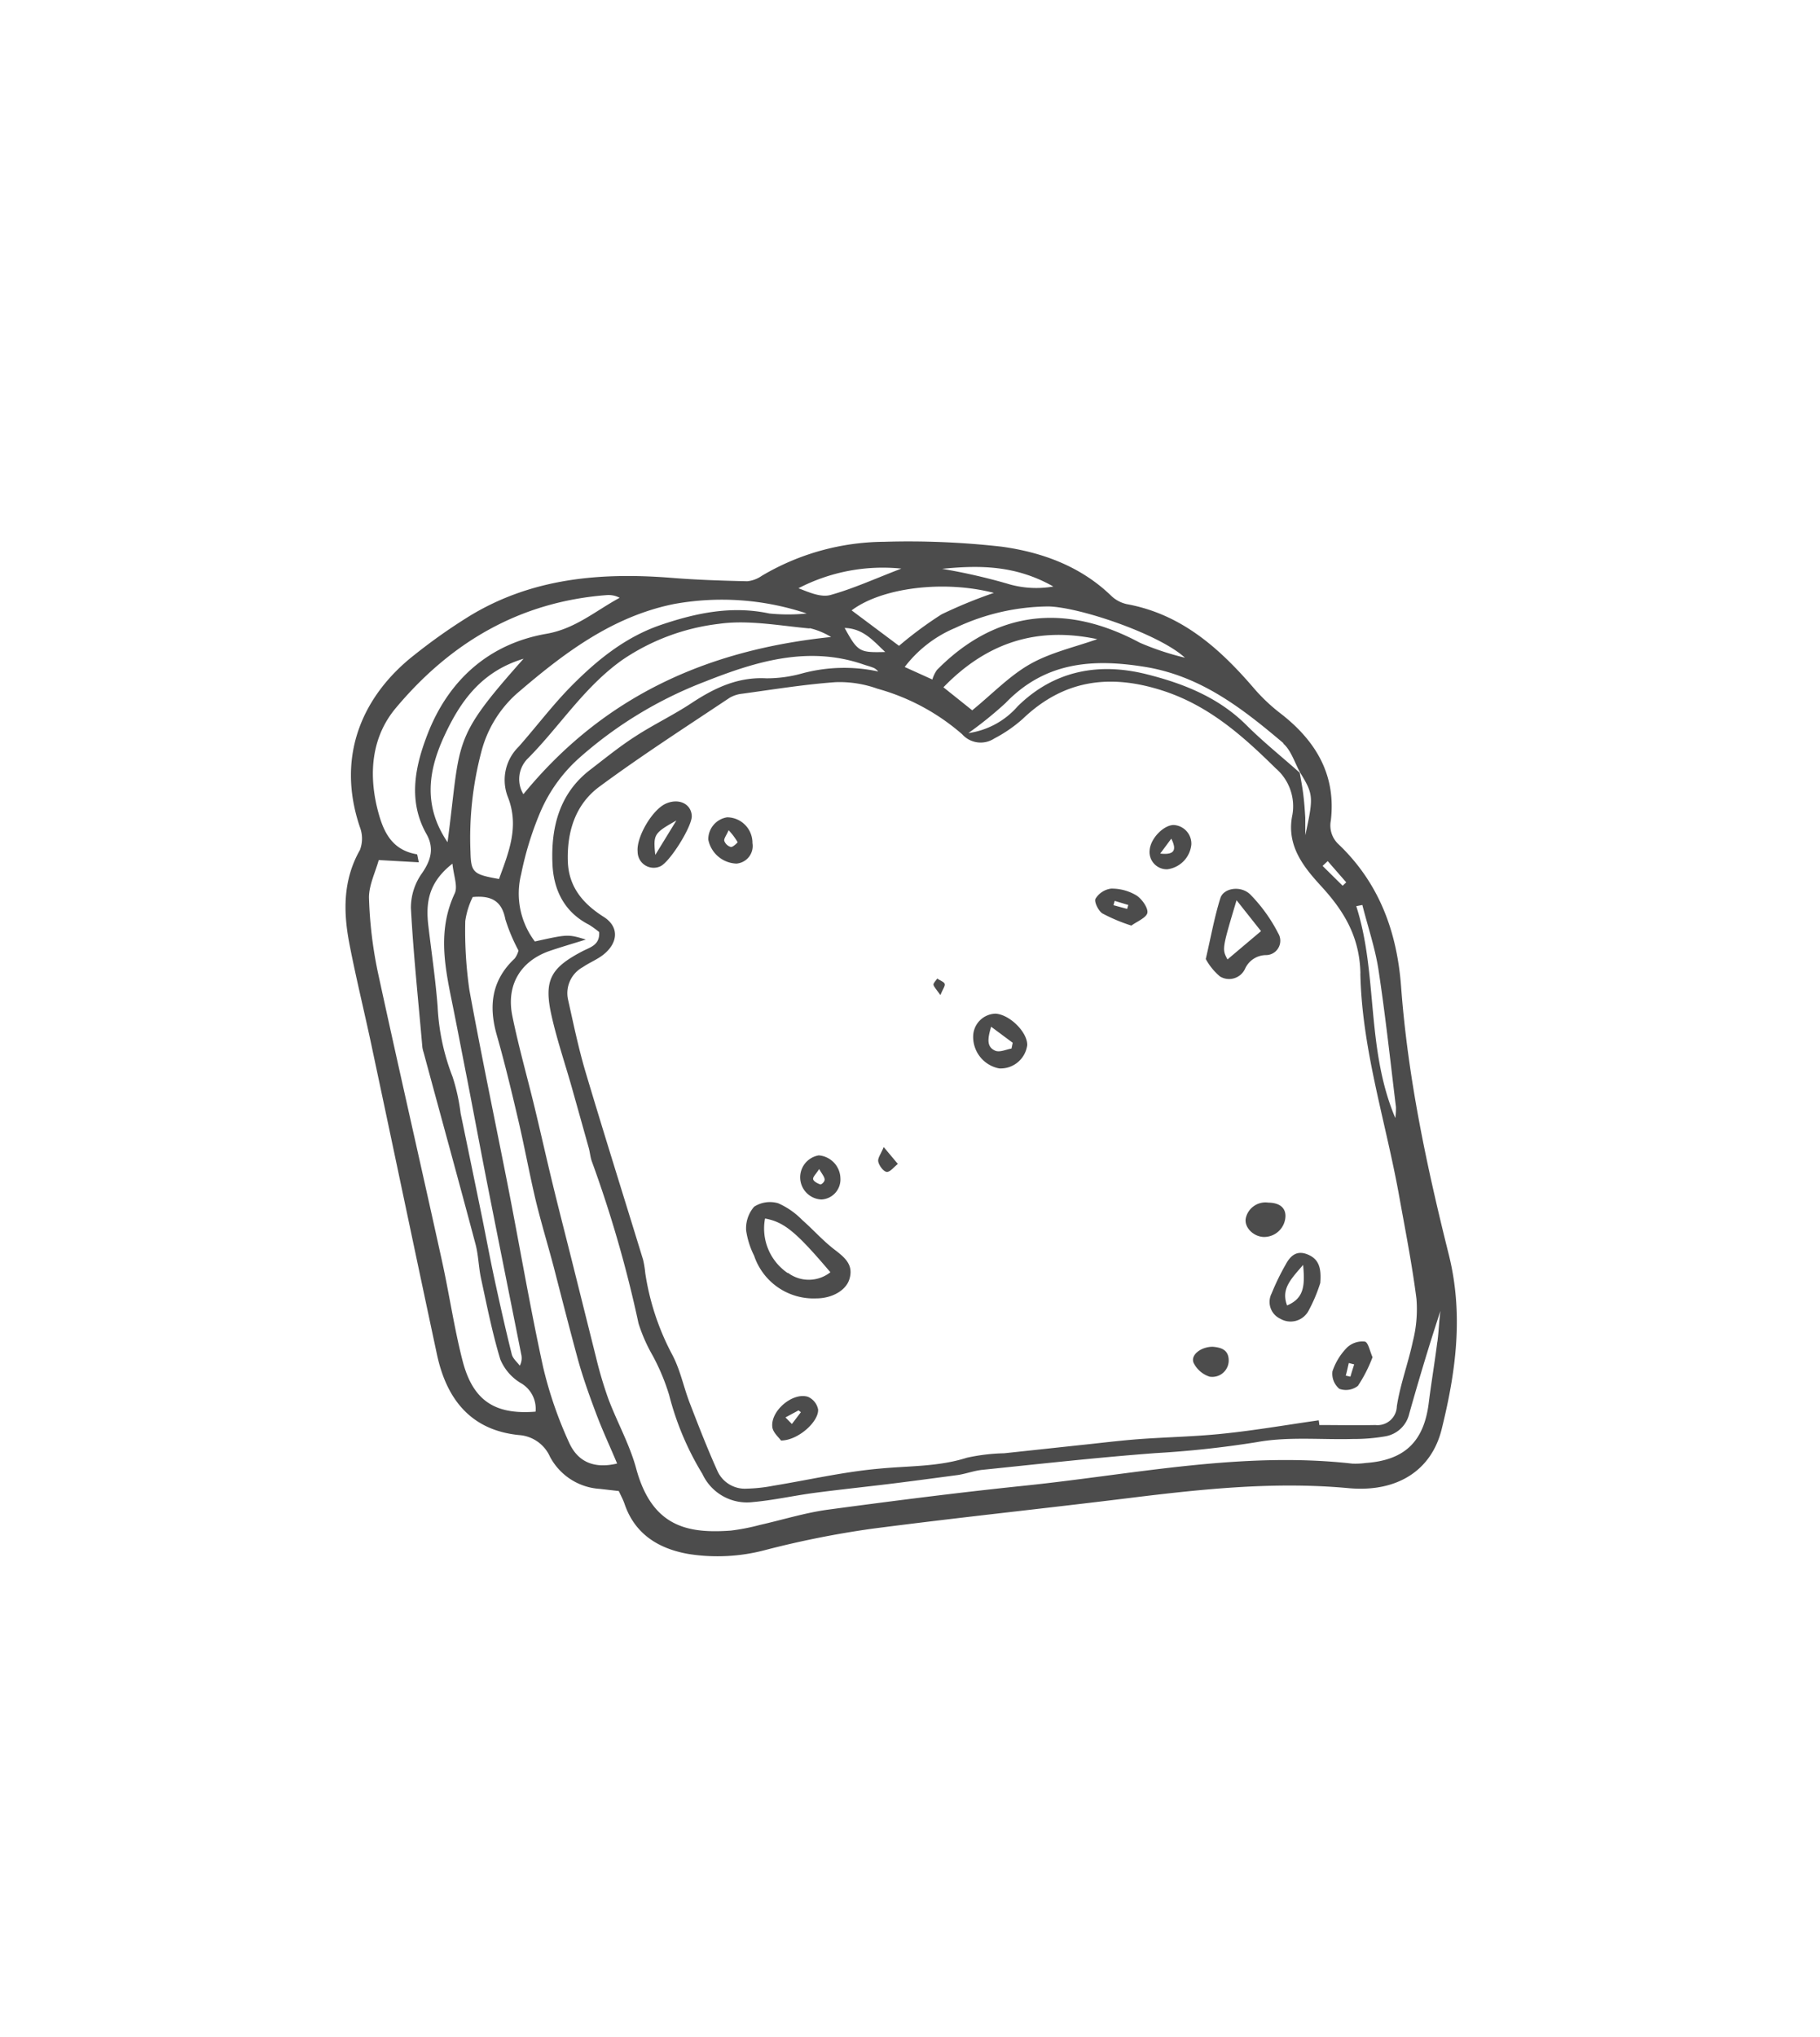 <?xml version="1.0" encoding="UTF-8"?> <svg xmlns="http://www.w3.org/2000/svg" id="Layer_1" data-name="Layer 1" viewBox="0 0 227 254"> <defs> <style>.cls-1{opacity:0.7;}.cls-2{fill:none;}</style> </defs> <g class="cls-1"> <path class="cls-2" d="M55.48,91.61c-1.94,4.14-2.87,8.66.34,13.38,1.71-12.85.38-12.64,9.48-22.86C60,83.73,57.38,87.54,55.48,91.61Z"></path> <path class="cls-2" d="M56.36,107.7c-3.07,2.4-3.32,5-3,7.78.4,3.33.89,6.65,1.15,10a27.75,27.75,0,0,0,1.87,8.8,24.38,24.38,0,0,1,1,4.54q1.37,6.54,2.7,13.09c.51,2.51,1,5,1.51,7.52.68,3.15,1.39,6.31,2.17,9.44.13.53.65,1,1,1.42a2,2,0,0,0,.18-1.42c-1.37-6.89-2.76-13.78-4.12-20.67-.88-4.48-1.72-9-2.59-13.46-.66-3.39-1.3-6.79-2-10.17-.9-4.41-1.65-8.77.35-13.15C57.05,110.52,56.51,109.21,56.36,107.7Z"></path> <path class="cls-2" d="M60,93.87a42,42,0,0,0-1.32,12.28c.06,2.6.36,2.83,3.56,3.39,1.2-3.32,2.57-6.54,1.09-10.26a5.8,5.8,0,0,1,1.35-6.22c2.14-2.42,4.1-5,6.35-7.34,3.29-3.36,6.9-6.34,11.46-7.88,4.38-1.48,8.8-2.4,13.47-1.4a23.35,23.35,0,0,0,4.66,0A33.34,33.34,0,0,0,84,75.32c-7.72,1.59-13.77,6.23-19.57,11.18A14.62,14.62,0,0,0,60,93.87Z"></path> <path class="cls-2" d="M64.91,172.41a6.22,6.22,0,0,1-2.51-2.93c-1-3.3-1.67-6.7-2.4-10.07-.31-1.42-.32-2.9-.69-4.29-2.12-8-4.31-15.93-6.47-23.89a4,4,0,0,1-.16-.66c-.5-5.79-1.12-11.57-1.43-17.37a7.43,7.43,0,0,1,1.37-4.31c1.17-1.67,1.52-3.21.55-4.94-2.38-4.24-1.32-8.65.22-12.58C56,84.77,61,80.26,68.15,79c3.6-.62,6.12-2.87,9.14-4.49a3,3,0,0,0-1.54-.34C64.84,75,56.17,80.1,49.38,88.4c-2.83,3.45-3.29,7.77-2.29,12.13.64,2.79,1.6,5.38,5,6,.07,0,.09.34.25,1l-5-.28c-.44,1.56-1.27,3.13-1.22,4.67a52.72,52.72,0,0,0,1.1,9.28c2.58,12,5.34,24,8,36,.89,4,1.52,8.14,2.49,12.15,1.25,5.22,4,7.1,9.19,6.65A3.69,3.69,0,0,0,64.91,172.41Z"></path> <path class="cls-2" d="M89.59,77.81A27,27,0,0,0,77.5,82.34c-4.76,3.43-7.77,8.32-11.8,12.32a3.63,3.63,0,0,0-.49,4.39c10-12.25,23-18,38.38-19.6a9.15,9.15,0,0,0-2.66-1.1C97.15,78,93.26,77.26,89.59,77.81Z"></path> <path class="cls-2" d="M174.1,138c-.7-5.74-1.32-11.49-2.19-17.2-.41-2.71-1.31-5.34-2-8l-.78.15c2.72,8.47,1.19,17.71,4.87,26.41A8.93,8.93,0,0,0,174.1,138Z"></path> <path class="cls-2" d="M167.92,110l-2.31-2.65-.64.6,2.5,2.47Z"></path> <path class="cls-2" d="M110.42,81.28c-1.49-1.41-2.73-3-5.09-3C107,81.29,107.18,81.37,110.42,81.28Z"></path> <path class="cls-2" d="M72.12,169.65c-1.09-3.86-2-7.77-3.05-11.65-.74-2.8-1.59-5.58-2.27-8.4-.77-3.26-1.37-6.56-2.13-9.82-.84-3.59-1.71-7.18-2.71-10.72s-.64-6.85,2.23-9.54a2.89,2.89,0,0,0,.48-1,22.11,22.11,0,0,1-1.64-3.9c-.42-2.18-1.63-3-4.07-2.77a9.93,9.93,0,0,0-.93,3,51.65,51.65,0,0,0,.52,8.62c1.42,7.91,3.11,15.76,4.66,23.65s2.85,15.59,4.54,23.33A50.16,50.16,0,0,0,71,179.9c1,2.19,2.89,3.3,6,2.58-.92-2.18-1.83-4.17-2.61-6.21S72.75,171.89,72.12,169.65Z"></path> <path class="cls-2" d="M172.71,179a22.87,22.87,0,0,1-4,.33c-4,.11-8.12-.32-12,.39a125.18,125.18,0,0,1-12.64,1.37c-7.23.54-14.45,1.35-21.66,2.09-1,.11-2,.49-3,.64-2.54.39-5.08.73-7.62,1-3.42.43-6.86.78-10.28,1.23-2.55.34-5.07.91-7.63,1.14a6.12,6.12,0,0,1-6.33-3.5,35.9,35.9,0,0,1-4.15-9.84A26.56,26.56,0,0,0,81.4,169a20.22,20.22,0,0,1-1.76-4,151.84,151.84,0,0,0-5.84-20.27c-.18-.53-.22-1.1-.37-1.64q-1.08-3.87-2.17-7.74c-.83-2.9-1.8-5.77-2.46-8.7-1-4.45-.19-6,3.86-8.08,1-.5,2.17-.76,2.07-2.38a10.64,10.64,0,0,0-1.27-.92c-3.15-1.61-4.45-4.45-4.56-7.7-.17-4.49.88-8.69,4.73-11.63,1.86-1.43,3.7-2.9,5.66-4.18,2.25-1.46,4.69-2.62,6.93-4.1,2.86-1.89,5.79-3.3,9.36-3.11A16.33,16.33,0,0,0,99.9,84a20.15,20.15,0,0,1,9.64-.24,2,2,0,0,0-.5-.42c-.41-.18-.85-.29-1.27-.43-7-2.43-13.56-.38-19.89,2.13a51.13,51.13,0,0,0-15.46,9.31,19.13,19.13,0,0,0-5.09,7A40.08,40.08,0,0,0,65,109a9.89,9.89,0,0,0,1.74,8.42c4.12-.91,4.12-.91,6.36-.24-1.82.57-3.17,1-4.49,1.41-3.69,1.27-5.5,4.28-4.68,8.11s1.86,7.61,2.78,11.41c.76,3.15,1.47,6.31,2.23,9.46s1.63,6.5,2.44,9.74c1,4,2,8,3,12a50.18,50.18,0,0,0,1.52,5.12c1.1,2.93,2.67,5.71,3.48,8.71,2,7.39,6.58,8.1,11.8,7.73a26.15,26.15,0,0,0,3.61-.7c2.84-.64,5.64-1.52,8.51-1.91,8.19-1.12,16.4-2.17,24.63-3,13.55-1.41,27-4.29,40.76-2.74a9.5,9.5,0,0,0,1.68-.08c4.85-.34,7.26-2.67,7.86-7.48.32-2.55.75-5.08,1.07-7.63.17-1.3.21-2.61.31-3.92-1.41,4.27-2.68,8.53-3.89,12.81A3.7,3.7,0,0,1,172.71,179Z"></path> <path class="cls-2" d="M102.32,147.67c.11,0,.55-.44.53-.65s-.33-.65-.68-1.27c-.39.63-.8,1-.75,1.27S102,147.55,102.32,147.67Z"></path> <path class="cls-2" d="M168.9,170.11l-.67-.17c-.13.52-.25,1-.38,1.57l.58.13C168.58,171.13,168.74,170.62,168.9,170.11Z"></path> <path class="cls-2" d="M124.24,131c.52.21,1.29-.17,2-.28l.2-.7-2.69-2C123.22,129.55,123.13,130.55,124.24,131Z"></path> <path class="cls-2" d="M128.5,82.79c2.55-1.45,5.56-2.1,8.4-3.12-7.45-1.57-13.74.39-19.19,6l3.59,2.85C123.8,86.5,125.92,84.25,128.5,82.79Z"></path> <path class="cls-2" d="M161.18,101.56a6.23,6.23,0,0,0-2.08-5.76c-4.16-4.1-8.42-7.89-14.22-9.73-6.57-2.09-12.27-1.28-17.33,3.55A17.42,17.42,0,0,1,124,92.08a3.09,3.09,0,0,1-4-.54,27,27,0,0,0-10.52-5.72,14,14,0,0,0-5.23-.82c-3.89.28-7.76.91-11.63,1.44A3.92,3.92,0,0,0,91,87c-5.47,3.68-11,7.26-16.33,11.14-3,2.18-4,5.57-3.94,9.21.07,3.19,1.77,5.32,4.44,7,2,1.24,1.83,3.26,0,4.73-.78.62-1.74,1-2.57,1.56a3.7,3.7,0,0,0-1.85,4c.68,3,1.31,6.11,2.2,9.1,2.33,7.81,4.78,15.58,7.17,23.38a12.77,12.77,0,0,1,.27,1.66,31.54,31.54,0,0,0,3.34,10.13c1,1.84,1.42,4,2.18,6,1.12,2.91,2.25,5.82,3.53,8.65a3.75,3.75,0,0,0,3.59,2.1,19.71,19.71,0,0,0,3.32-.36c4.4-.72,8.78-1.74,13.21-2.13,3.67-.32,7.35-.22,10.93-1.36a23.85,23.85,0,0,1,4.66-.56l9.32-1c2.44-.25,4.88-.56,7.33-.75,3.57-.27,7.16-.32,10.71-.7,4-.41,7.92-1.09,11.88-1.66,0,.2,0,.4.07.59,2.34,0,4.69,0,7,0a2.41,2.41,0,0,0,2.67-2.33c.47-2.74,1.47-5.38,2-8.11a16.3,16.3,0,0,0,.45-5.28c-.55-4.32-1.4-8.6-2.17-12.89-1.66-9.23-4.64-18.24-4.83-27.7-.1-4.33-1.85-7.51-4.73-10.67C162.78,108.32,160.33,105.58,161.18,101.56Zm-59.06,42.49a2.93,2.93,0,0,1,2.7,2.84,2.5,2.5,0,0,1-2.37,2.66,2.77,2.77,0,0,1-.33-5.5Zm-19.78-36a2,2,0,0,1-2.81-1.83c-.19-1.85,1.82-5.3,3.53-6s3.15,0,3.22,1.58C86.34,103.06,83.53,107.56,82.34,108.07Zm9.51-.44a3.71,3.71,0,0,1-3.51-3,2.78,2.78,0,0,1,2.35-2.77,3.18,3.18,0,0,1,3.16,3.17A2.2,2.2,0,0,1,91.85,107.63Zm5.56,72c-.26-.38-1-1-1.08-1.67-.25-2,2.54-4.38,4.44-3.78a2.18,2.18,0,0,1,1.27,1.58C102.12,177.27,99.52,179.59,97.41,179.6Zm8.52-20c-.44,1.37-2.17,2.3-4.12,2.33a7.81,7.81,0,0,1-7.74-5.32,10.27,10.27,0,0,1-1-3.17,4.12,4.12,0,0,1,1-2.94,3.65,3.65,0,0,1,3-.43,9.57,9.57,0,0,1,3,2.09c1.34,1.17,2.53,2.53,3.94,3.62S106.54,157.66,105.93,159.55Zm4.67-13.44c-.41,0-.95-.77-1.06-1.28s.34-1,.68-1.81l1.76,2.1C111.52,145.48,111,146.15,110.6,146.11Zm6.69-22c-.46-.64-.79-.93-.86-1.27s.3-.52.47-.79c.32.21.81.36.92.65S117.59,123.36,117.29,124.1Zm7.34,9.11a4,4,0,0,1-3.25-4.07,2.87,2.87,0,0,1,2.78-2.76c1.78.1,4,2.33,4,3.93A3.35,3.35,0,0,1,124.63,133.21ZM166.19,171a7.66,7.66,0,0,1,1.85-3,2.79,2.79,0,0,1,2.2-.71c.41.09.62,1.21.95,1.94a17.79,17.79,0,0,1-1.82,3.57,1.87,1.87,0,0,1-3.18-1.78Zm-25.08-55.6a21.81,21.81,0,0,1-3.62-1.52c-.5-.33-1.05-1.46-.85-1.83a2.69,2.69,0,0,1,1.94-1.26,6,6,0,0,1,3.13.83c.7.43,1.53,1.52,1.42,2.17S141.81,114.89,141.11,115.4Zm4.46-7a2.15,2.15,0,0,1-2.2-2.39c.13-1.46,1.77-3.16,3-3.13a2.33,2.33,0,0,1,2.22,2.44A3.45,3.45,0,0,1,145.57,108.38Zm5.31,63.28a3.39,3.39,0,0,1-2-1.73c-.41-1,.95-2.07,2.38-2,1.06.05,2,.37,2,1.66A2.05,2.05,0,0,1,150.88,171.66Zm1.28-49.92a7.59,7.59,0,0,1-1.77-2.17c.66-2.85,1.09-5.27,1.82-7.59.4-1.28,2.57-1.62,3.75-.44a19.77,19.77,0,0,1,3.47,4.83,1.79,1.79,0,0,1-1.54,2.71,2.89,2.89,0,0,0-2.58,1.68A2.19,2.19,0,0,1,152.16,121.74Zm3.24,30.06a2.51,2.51,0,0,1,2.79-1.86c1.26,0,2.13.53,2.14,1.67a2.67,2.67,0,0,1-2.77,2.61C156.25,154.14,155.11,152.94,155.4,151.8Zm7.69,4.62c1.37.52,1.74,1.62,1.58,3.56a19.49,19.49,0,0,1-1.46,3.46,2.54,2.54,0,0,1-3.52,1,2.31,2.31,0,0,1-1.09-3.15,29.89,29.89,0,0,1,1.75-3.6C160.93,156.58,161.79,155.92,163.09,156.42Z"></path> <path class="cls-2" d="M160.55,162.8c2.15-.91,2.21-2.54,2-5.09C160.92,159.57,159.78,160.73,160.55,162.8Z"></path> <path class="cls-2" d="M125.45,87.72a47.79,47.79,0,0,1-4.63,3.74A10,10,0,0,0,127,88.12c4.56-4.52,10.16-5.51,16.07-4,4.51,1.13,8.91,2.84,12.39,6.28,2.13,2.11,4.47,4,6.72,6,.15.87.33,1.73.43,2.61s.2,2,.26,3c0,.73,0,1.46,0,2.19,1-4.78,1-5.11-.63-7.8-.69-1.24-1.11-2.79-2.13-3.65-5-4.25-10.16-8.29-17-9.42C136.45,82.14,130.42,82.52,125.45,87.72Z"></path> <path class="cls-2" d="M144.71,106.42c1.75.2,2.1-.4,1.38-1.86Z"></path> <path class="cls-2" d="M138.88,112.86l1.71.46c0-.17.09-.33.14-.49l-1.7-.51Z"></path> <path class="cls-2" d="M154.23,112.24c-1.82,6.09-1.82,6.09-1.13,7.38l4.18-3.53Z"></path> <path class="cls-2" d="M81.73,106.59l2.63-4.29C81.55,103.88,81.47,104,81.73,106.59Z"></path> <path class="cls-2" d="M90.34,104.85a1.23,1.23,0,0,0,.82.75c.25,0,.83-.54.79-.64a8.28,8.28,0,0,0-1.07-1.45C90.58,104.19,90.26,104.57,90.34,104.85Z"></path> <path class="cls-2" d="M112.13,80.55a48,48,0,0,1,5.3-3.92,58.74,58.74,0,0,1,6.59-2.7c-6.36-1.65-14.08-.64-17.8,2.2Z"></path> <path class="cls-2" d="M95.42,151.87a6.71,6.71,0,0,0,2.84,6.81,4.34,4.34,0,0,0,5.31-.11C99.29,153.53,97.81,152.31,95.42,151.87Z"></path> <path class="cls-2" d="M97.93,176.72l.8.82,1.12-1.47-.29-.23Z"></path> <path class="cls-2" d="M119.16,78.31a15.39,15.39,0,0,0-6.32,4.88l3.45,1.56a4.08,4.08,0,0,1,.57-1.19c7.26-7.42,16-8.44,25.3-3.4A34.1,34.1,0,0,0,147.79,82c-3.16-2.94-13-6.3-17-6.39A27.57,27.57,0,0,0,119.16,78.31Z"></path> <path d="M93.2,72.47c-3.12-.07-6.25-.17-9.36-.42-8.88-.71-17.48,0-25.3,4.77a70.48,70.48,0,0,0-6.85,4.83c-6.21,4.85-9.9,12.33-6.8,21.48a4,4,0,0,1,0,2.85c-2.14,3.77-2.08,7.74-1.3,11.75.87,4.5,2,9,2.92,13.44,2.68,12.58,5.31,25.18,8,37.75,1.2,5.53,4.21,9.4,10.23,10a4.57,4.57,0,0,1,3.86,2.71,7.56,7.56,0,0,0,6.23,4l2.35.27c.26.57.53,1.06.71,1.58,1.3,3.85,4.33,5.63,8,6.27a23.2,23.2,0,0,0,9.65-.52,117.91,117.91,0,0,1,13.14-2.62c10.87-1.42,21.78-2.55,32.66-3.9,8.89-1.09,17.76-2,26.76-1.18,6.08.59,10.42-2.14,11.71-7.33,1.78-7.18,2.76-14.36.87-21.86-2.75-11-5.09-22-5.93-33.34-.51-6.84-2.73-12.88-7.76-17.7a3.2,3.2,0,0,1-1-3c.67-5.68-1.86-9.91-6.21-13.3a22.34,22.34,0,0,1-3.36-3.16c-4.29-5-9.07-9.28-15.89-10.52a4.09,4.09,0,0,1-2-1.1c-3.81-3.65-8.59-5.37-13.58-6.06a103.23,103.23,0,0,0-14.73-.61A30.27,30.27,0,0,0,95,71.8,3.82,3.82,0,0,1,93.2,72.47ZM84,75.32a33.34,33.34,0,0,1,16.62,1.17,23.35,23.35,0,0,1-4.66,0c-4.67-1-9.09-.08-13.47,1.4-4.56,1.54-8.17,4.52-11.46,7.88-2.25,2.32-4.21,4.92-6.35,7.34a5.8,5.8,0,0,0-1.35,6.22c1.48,3.72.11,6.94-1.09,10.26-3.2-.56-3.5-.79-3.56-3.39A42,42,0,0,1,60,93.87a14.62,14.62,0,0,1,4.43-7.37C70.19,81.55,76.24,76.91,84,75.32Zm17,3a9.15,9.15,0,0,1,2.66,1.1c-15.43,1.6-28.35,7.35-38.38,19.6a3.63,3.63,0,0,1,.49-4.39c4-4,7-8.89,11.8-12.32a27,27,0,0,1,12.09-4.53C93.26,77.26,97.15,78,100.93,78.35ZM56.3,124.55c.69,3.38,1.33,6.78,2,10.17.87,4.49,1.71,9,2.59,13.46,1.36,6.89,2.75,13.78,4.12,20.67a2,2,0,0,1-.18,1.42c-.35-.47-.87-.89-1-1.42-.78-3.13-1.49-6.29-2.17-9.44-.54-2.5-1-5-1.51-7.52q-1.34-6.54-2.7-13.09a24.38,24.38,0,0,0-1-4.54,27.75,27.75,0,0,1-1.87-8.8c-.26-3.33-.75-6.65-1.15-10-.33-2.78-.08-5.38,3-7.78.15,1.51.69,2.82.29,3.7C54.65,115.78,55.4,120.14,56.3,124.55ZM55.82,105c-3.21-4.72-2.28-9.24-.34-13.38S60,83.73,65.3,82.13C56.2,92.35,57.53,92.14,55.82,105Zm1.79,64.33c-1-4-1.6-8.11-2.49-12.15-2.64-12-5.4-24-8-36a52.72,52.72,0,0,1-1.1-9.28c0-1.54.78-3.11,1.22-4.67l5,.28c-.16-.66-.18-1-.25-1-3.36-.57-4.32-3.16-5-6-1-4.36-.54-8.68,2.29-12.13C56.17,80.1,64.84,75,75.75,74.19a3,3,0,0,1,1.54.34c-3,1.62-5.54,3.87-9.14,4.49C61,80.26,56,84.77,53.39,91.37c-1.54,3.93-2.6,8.34-.22,12.58,1,1.73.62,3.27-.55,4.94a7.43,7.43,0,0,0-1.37,4.31c.31,5.8.93,11.58,1.43,17.37a4,4,0,0,0,.16.66c2.16,8,4.35,15.91,6.47,23.89.37,1.39.38,2.87.69,4.29.73,3.37,1.4,6.77,2.4,10.07a6.22,6.22,0,0,0,2.51,2.93A3.69,3.69,0,0,1,66.8,176C61.59,176.42,58.86,174.54,57.61,169.32ZM71,179.9a50.16,50.16,0,0,1-3.26-9.46c-1.69-7.74-3-15.55-4.54-23.33S60,131.37,58.55,123.46a51.65,51.65,0,0,1-.52-8.62,9.93,9.93,0,0,1,.93-3c2.44-.23,3.65.59,4.07,2.77a22.11,22.11,0,0,0,1.64,3.9,2.89,2.89,0,0,1-.48,1c-2.87,2.69-3.27,5.89-2.23,9.54s1.87,7.13,2.71,10.72c.76,3.26,1.36,6.56,2.13,9.82.68,2.82,1.53,5.6,2.27,8.4,1,3.88,2,7.79,3.05,11.65.63,2.24,1.42,4.44,2.24,6.62s1.69,4,2.61,6.21C73.9,183.2,72,182.09,71,179.9Zm108.27-12.61c-.32,2.55-.75,5.08-1.07,7.63-.6,4.81-3,7.14-7.86,7.48a9.5,9.5,0,0,1-1.68.08c-13.75-1.55-27.21,1.33-40.76,2.74-8.23.85-16.44,1.9-24.63,3-2.87.39-5.67,1.27-8.51,1.91a26.15,26.15,0,0,1-3.61.7c-5.22.37-9.8-.34-11.8-7.73-.81-3-2.38-5.78-3.48-8.71a50.18,50.18,0,0,1-1.52-5.12c-1-4-2-8-3-12-.81-3.24-1.65-6.48-2.44-9.74s-1.47-6.31-2.23-9.46c-.92-3.8-2-7.58-2.78-11.41s1-6.84,4.68-8.11c1.32-.45,2.67-.84,4.49-1.41-2.24-.67-2.24-.67-6.36.24A9.89,9.89,0,0,1,65,109a40.08,40.08,0,0,1,2.36-7.68,19.13,19.13,0,0,1,5.09-7A51.13,51.13,0,0,1,87.88,85c6.33-2.51,12.93-4.56,19.89-2.13.42.14.86.25,1.27.43a2,2,0,0,1,.5.42A20.15,20.15,0,0,0,99.9,84a16.33,16.33,0,0,1-4.32.57c-3.57-.19-6.5,1.22-9.36,3.11-2.24,1.48-4.68,2.64-6.93,4.1-2,1.28-3.8,2.75-5.66,4.18-3.85,2.94-4.9,7.14-4.73,11.63.11,3.25,1.41,6.09,4.56,7.7a10.64,10.64,0,0,1,1.27.92c.1,1.62-1.1,1.88-2.07,2.38-4,2.09-4.87,3.63-3.86,8.08.66,2.93,1.63,5.8,2.46,8.7q1.09,3.87,2.17,7.74c.15.54.19,1.11.37,1.64A151.84,151.84,0,0,1,79.64,165a20.22,20.22,0,0,0,1.76,4,26.56,26.56,0,0,1,2.06,4.93,35.9,35.9,0,0,0,4.15,9.84,6.12,6.12,0,0,0,6.33,3.5c2.56-.23,5.08-.8,7.63-1.14,3.42-.45,6.86-.8,10.28-1.23,2.54-.32,5.08-.66,7.62-1,1-.15,2-.53,3-.64,7.21-.74,14.43-1.55,21.66-2.09a125.18,125.18,0,0,0,12.64-1.37c3.9-.71,8-.28,12-.39a22.87,22.87,0,0,0,4-.33,3.7,3.7,0,0,0,3-2.83c1.21-4.28,2.48-8.54,3.89-12.81C179.49,164.68,179.45,166,179.28,167.29Zm-73.95-89c2.36.06,3.6,1.61,5.09,3C107.18,81.37,107,81.29,105.33,78.26Zm64.6,34.54c.67,2.66,1.57,5.29,2,8,.87,5.71,1.49,11.46,2.19,17.2a8.93,8.93,0,0,1-.08,1.36c-3.68-8.7-2.15-17.94-4.87-26.41Zm-4.32-5.47,2.31,2.65-.45.42-2.5-2.47Zm4.07,14c.19,9.46,3.17,18.47,4.83,27.7.77,4.29,1.62,8.57,2.17,12.89a16.3,16.3,0,0,1-.45,5.28c-.58,2.73-1.58,5.37-2,8.11a2.41,2.41,0,0,1-2.67,2.33c-2.35.05-4.7,0-7,0,0-.19-.05-.39-.07-.59-4,.57-7.91,1.25-11.88,1.66-3.55.38-7.14.43-10.71.7-2.45.19-4.89.5-7.33.75l-9.32,1a23.85,23.85,0,0,0-4.66.56c-3.58,1.14-7.26,1-10.93,1.36-4.43.39-8.81,1.41-13.21,2.13a19.71,19.71,0,0,1-3.32.36,3.75,3.75,0,0,1-3.59-2.1c-1.28-2.83-2.41-5.74-3.53-8.65-.76-2-1.17-4.12-2.18-6a31.54,31.54,0,0,1-3.34-10.13,12.77,12.77,0,0,0-.27-1.66c-2.39-7.8-4.84-15.57-7.17-23.38-.89-3-1.52-6.06-2.2-9.1a3.7,3.7,0,0,1,1.85-4c.83-.57,1.79-.94,2.57-1.56,1.85-1.47,2-3.49,0-4.73-2.67-1.7-4.37-3.83-4.44-7-.09-3.64.95-7,3.94-9.21C80,94.21,85.56,90.63,91,87a3.92,3.92,0,0,1,1.59-.51c3.87-.53,7.74-1.16,11.63-1.44a14,14,0,0,1,5.23.82A27,27,0,0,1,120,91.54a3.09,3.09,0,0,0,4,.54,17.42,17.42,0,0,0,3.57-2.46c5.06-4.83,10.76-5.64,17.33-3.55,5.8,1.84,10.06,5.63,14.22,9.73a6.23,6.23,0,0,1,2.08,5.76c-.85,4,1.6,6.76,3.77,9.13C167.83,113.85,169.58,117,169.68,121.36Zm-52-35.67c5.45-5.63,11.74-7.59,19.19-6-2.84,1-5.85,1.67-8.4,3.12s-4.7,3.71-7.2,5.75Zm42.37,7c1,.86,1.44,2.41,2.13,3.65,1.64,2.69,1.68,3,.63,7.8,0-.73,0-1.46,0-2.19-.06-1-.13-2-.26-3s-.28-1.74-.43-2.61c-2.25-2-4.59-3.87-6.72-6-3.48-3.44-7.88-5.15-12.39-6.28-5.91-1.48-11.51-.49-16.07,4a10,10,0,0,1-6.15,3.34,47.79,47.79,0,0,0,4.63-3.74c5-5.2,11-5.58,17.61-4.48C149.92,84.37,155.05,88.41,160.08,92.66ZM147.79,82a34.1,34.1,0,0,1-5.63-1.87c-9.33-5-18-4-25.3,3.4a4.08,4.08,0,0,0-.57,1.19l-3.45-1.56a15.39,15.39,0,0,1,6.32-4.88,27.57,27.57,0,0,1,11.65-2.67C134.8,75.73,144.63,79.09,147.79,82Zm-16.37-8.88a12.41,12.41,0,0,1-5.92-.39,73.25,73.25,0,0,0-8-1.81C122.13,70.46,126.66,70.44,131.42,73.15Zm-7.4.78a58.74,58.74,0,0,0-6.59,2.7,48,48,0,0,0-5.3,3.92l-5.91-4.42C109.94,73.29,117.66,72.28,124,73.93Zm-11.62-3c-3.29,1.26-6,2.5-8.81,3.28-1.19.33-2.64-.31-4-.84A22.83,22.83,0,0,1,112.4,70.89Z"></path> <path d="M104,155.73c-1.41-1.09-2.6-2.45-3.94-3.62a9.57,9.57,0,0,0-3-2.09,3.65,3.65,0,0,0-3,.43,4.12,4.12,0,0,0-1,2.94,10.27,10.27,0,0,0,1,3.17,7.81,7.81,0,0,0,7.74,5.32c2,0,3.68-1,4.12-2.33C106.54,157.66,105.31,156.74,104,155.73Zm-5.74,3a6.71,6.71,0,0,1-2.84-6.81c2.39.44,3.87,1.66,8.15,6.7A4.34,4.34,0,0,1,98.26,158.68Z"></path> <path d="M157.89,119.08a1.79,1.79,0,0,0,1.54-2.71,19.77,19.77,0,0,0-3.47-4.83c-1.18-1.18-3.35-.84-3.75.44-.73,2.32-1.16,4.74-1.82,7.59a7.59,7.59,0,0,0,1.77,2.17,2.19,2.19,0,0,0,3.15-1A2.89,2.89,0,0,1,157.89,119.08Zm-4.79.54c-.69-1.29-.69-1.29,1.13-7.38l3.05,3.85Z"></path> <path d="M160.35,157.67a29.89,29.89,0,0,0-1.75,3.6,2.31,2.31,0,0,0,1.09,3.15,2.54,2.54,0,0,0,3.52-1,19.49,19.49,0,0,0,1.46-3.46c.16-1.94-.21-3-1.58-3.56S160.93,156.58,160.35,157.67Zm2.18,0c.23,2.55.17,4.18-2,5.09C159.78,160.73,160.92,159.57,162.53,157.71Z"></path> <path d="M83.06,100.19c-1.71.75-3.72,4.2-3.53,6a2,2,0,0,0,2.81,1.83c1.19-.51,4-5,3.94-6.3C86.21,100.23,84.68,99.48,83.06,100.19Zm-1.33,6.4c-.26-2.56-.18-2.71,2.63-4.29Z"></path> <path d="M124.16,126.38a2.87,2.87,0,0,0-2.78,2.76,4,4,0,0,0,3.25,4.07,3.35,3.35,0,0,0,3.49-2.9C128.17,128.71,125.94,126.48,124.16,126.38Zm2,4.35c-.66.11-1.43.49-2,.28-1.11-.46-1-1.46-.54-3l2.69,2Z"></path> <path d="M90.69,101.9a2.78,2.78,0,0,0-2.35,2.77,3.71,3.71,0,0,0,3.51,3,2.2,2.2,0,0,0,2-2.56A3.18,3.18,0,0,0,90.69,101.9Zm.47,3.7a1.23,1.23,0,0,1-.82-.75c-.08-.28.24-.66.54-1.34A8.28,8.28,0,0,1,92,105C92,105.06,91.41,105.63,91.16,105.6Z"></path> <path d="M100.77,174.15c-1.9-.6-4.69,1.76-4.44,3.78.08.68.82,1.29,1.08,1.67,2.11,0,4.71-2.33,4.63-3.87A2.18,2.18,0,0,0,100.77,174.15Zm-2,3.39-.8-.82,1.63-.88.29.23Z"></path> <path d="M141.71,111.62a6,6,0,0,0-3.13-.83,2.69,2.69,0,0,0-1.94,1.26c-.2.37.35,1.5.85,1.83a21.81,21.81,0,0,0,3.62,1.52c.7-.51,1.91-1,2-1.61S142.41,112.05,141.71,111.62Zm-1.12,1.7-1.71-.46.15-.54,1.7.51C140.68,113,140.63,113.15,140.59,113.32Z"></path> <path d="M102.45,149.55a2.5,2.5,0,0,0,2.37-2.66,2.93,2.93,0,0,0-2.7-2.84,2.77,2.77,0,0,0,.33,5.5Zm-.28-3.8c.35.62.64.93.68,1.27s-.42.68-.53.65c-.35-.12-.84-.37-.9-.65S101.78,146.38,102.17,145.75Z"></path> <path d="M167.06,173.16a2.42,2.42,0,0,0,2.31-.38,17.79,17.79,0,0,0,1.82-3.57c-.33-.73-.54-1.85-.95-1.94a2.79,2.79,0,0,0-2.2.71,7.66,7.66,0,0,0-1.85,3A2.43,2.43,0,0,0,167.06,173.16Zm1.17-3.22.67.17c-.16.51-.32,1-.47,1.53l-.58-.13C168,171,168.1,170.46,168.23,169.94Z"></path> <path d="M146.39,102.86c-1.25,0-2.89,1.67-3,3.13a2.15,2.15,0,0,0,2.2,2.39,3.45,3.45,0,0,0,3-3.08A2.33,2.33,0,0,0,146.39,102.86Zm-1.68,3.56,1.38-1.86C146.81,106,146.46,106.62,144.71,106.42Z"></path> <path d="M160.33,151.61c0-1.14-.88-1.66-2.14-1.67a2.51,2.51,0,0,0-2.79,1.86c-.29,1.14.85,2.34,2.16,2.42A2.67,2.67,0,0,0,160.33,151.61Z"></path> <path d="M151.25,167.91c-1.43,0-2.79,1-2.38,2a3.39,3.39,0,0,0,2,1.73,2.05,2.05,0,0,0,2.38-2.09C153.21,168.28,152.31,168,151.25,167.91Z"></path> <path d="M109.54,144.83c.11.51.65,1.24,1.06,1.28s.92-.63,1.38-1l-1.76-2.1C109.88,143.86,109.44,144.4,109.54,144.83Z"></path> <path d="M116.9,122c-.17.27-.51.57-.47.79s.4.63.86,1.27c.3-.74.63-1.15.53-1.41S117.22,122.25,116.9,122Z"></path> </g> </svg> 